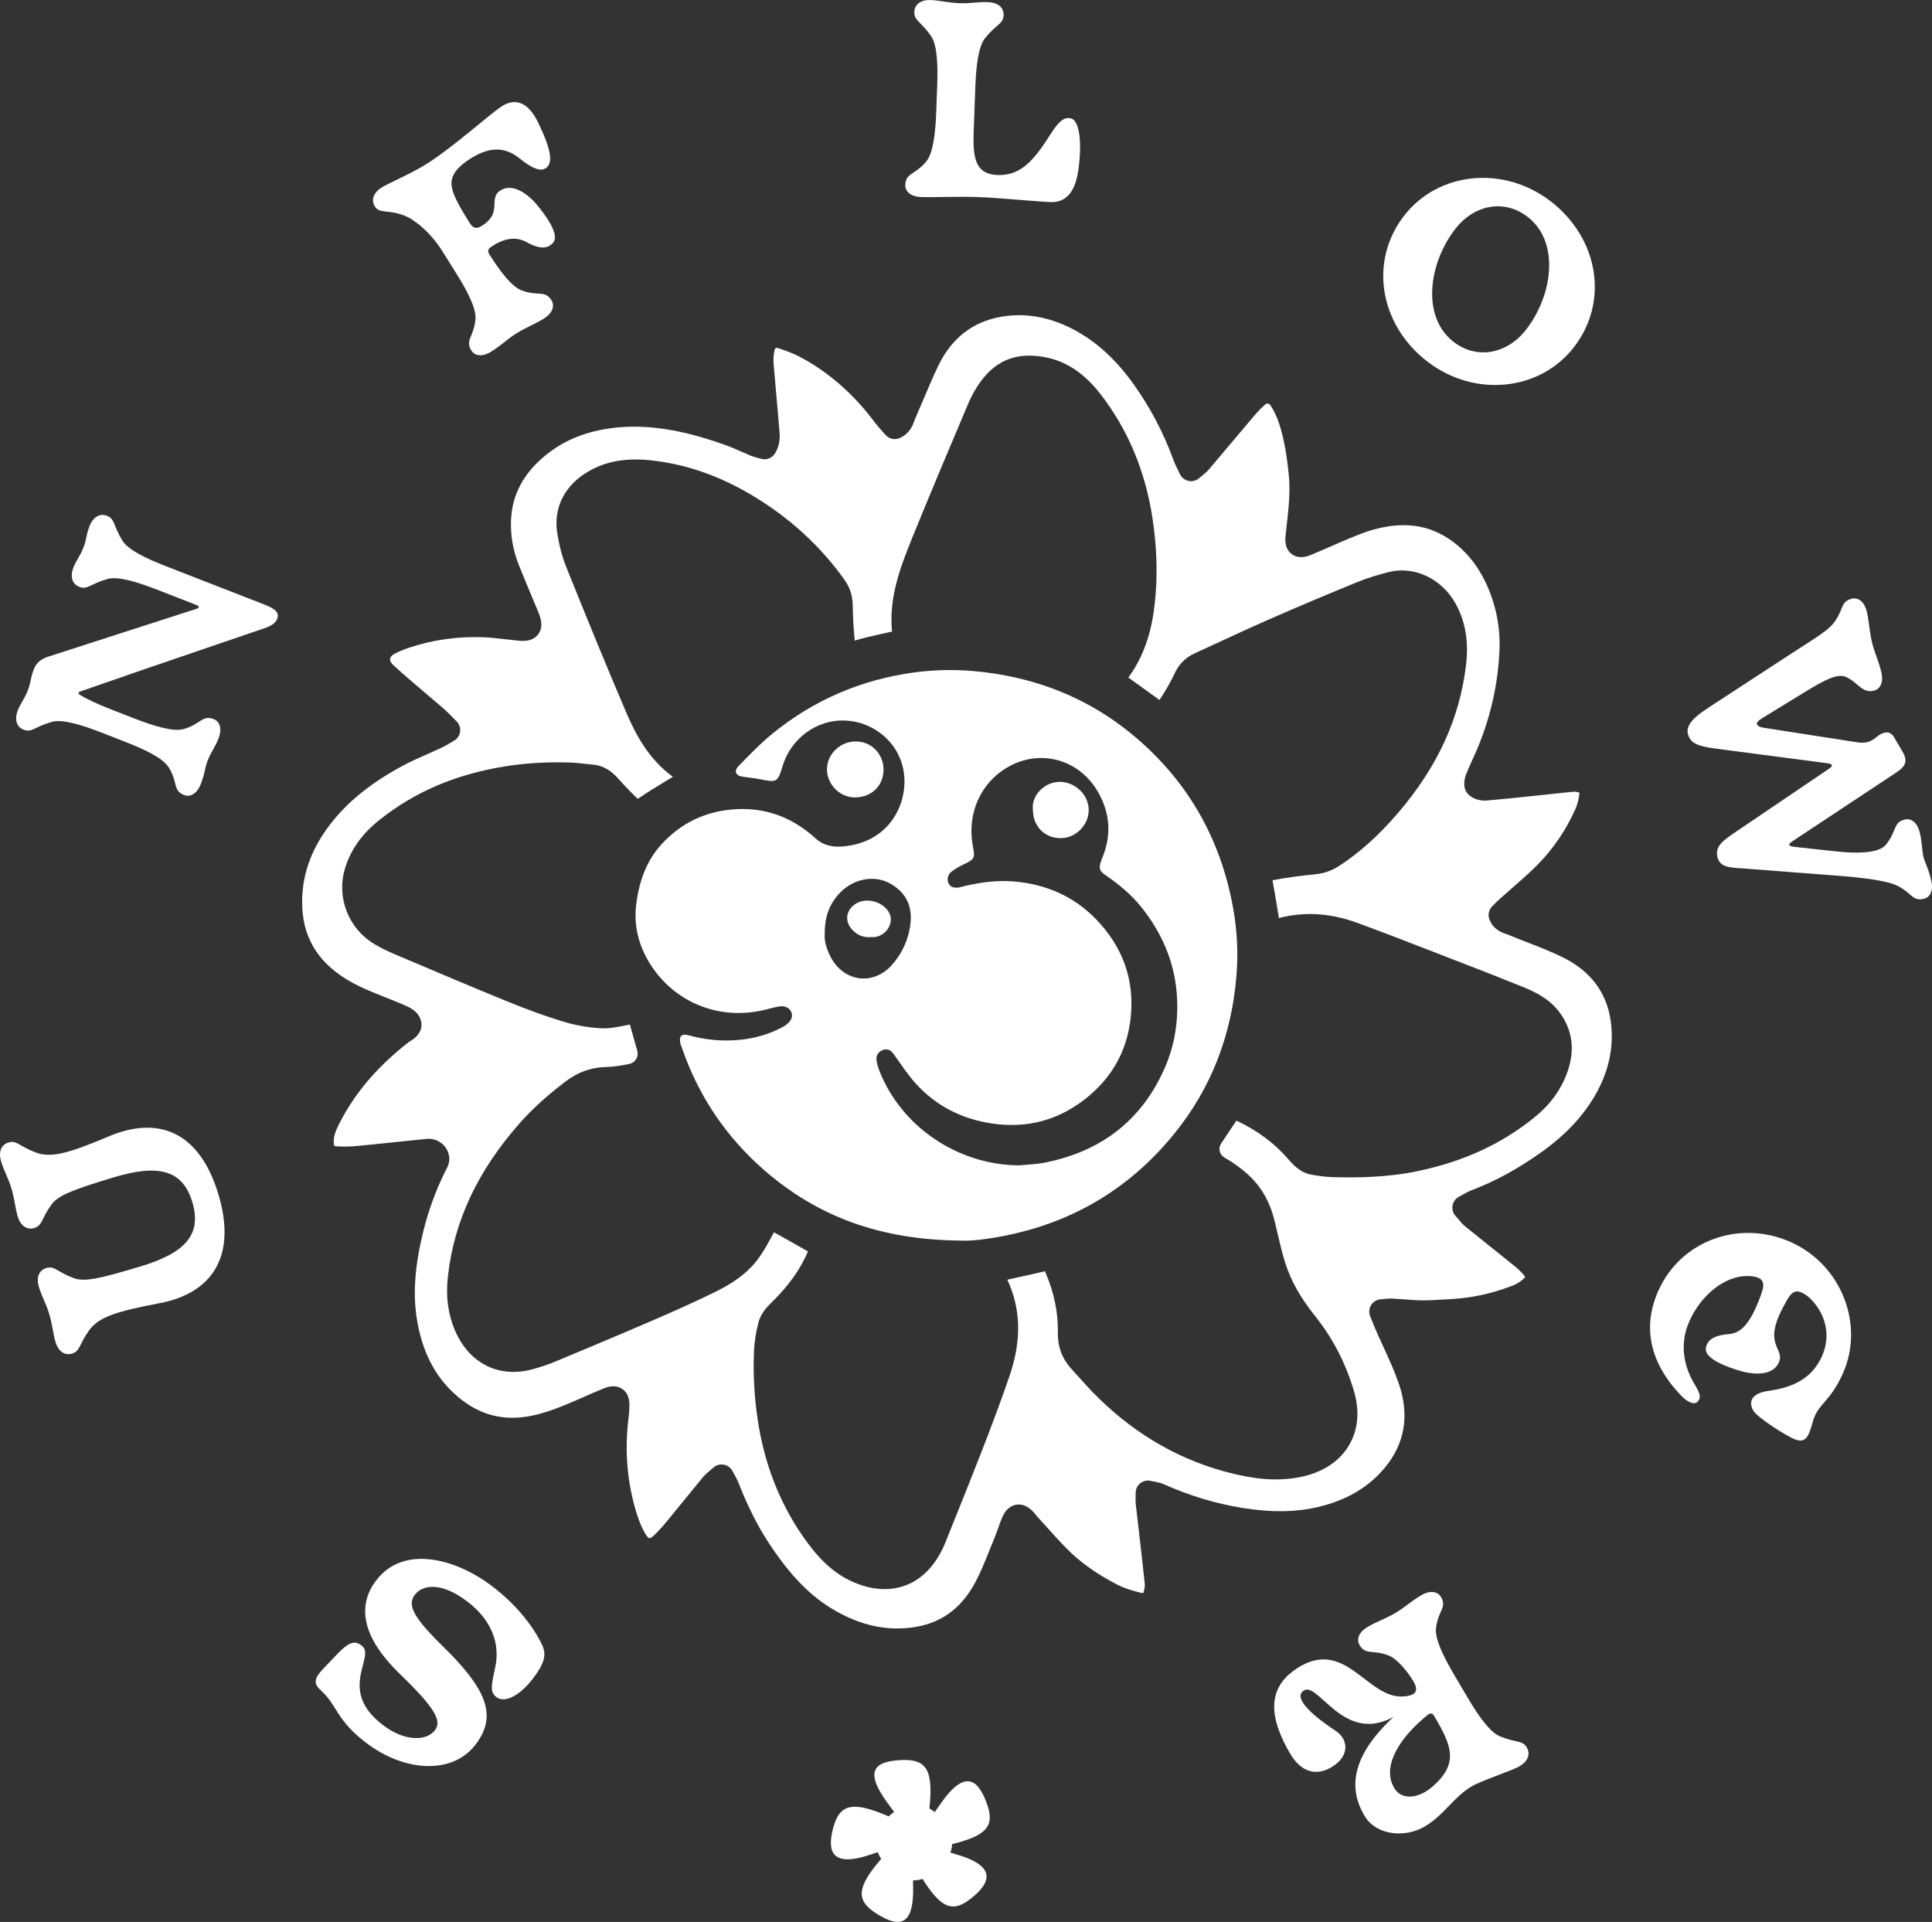 <?xml version="1.0" encoding="UTF-8"?><svg id="Camada_2" xmlns="http://www.w3.org/2000/svg" viewBox="0 0 1440.68 1433.14"><rect x="0" y="0" width="1440.68" height="1433.14" fill="#333333" stroke="none"/><defs><style>.cls-1{fill:#fff;}</style></defs><g id="Camada_1-2"><g><path class="cls-1" d="m1201.03,760.95c-3.02-20.91-14.88-36.68-35.27-46.89-8.63-4.3-17.61-7.79-27.1-11.47-4.72-1.83-9.6-3.73-14.4-5.72-.4-.17-.83-.31-1.28-.45-3.03-1.03-9.35-3.19-12.31-10.77-1.34-3.45-.5-7.36,2.15-9.95.5-.49,1.02-.99,1.55-1.52,1.24-1.24,2.65-2.65,4.16-4,3.07-2.77,6.21-5.52,9.25-8.17,6.43-5.62,12.5-10.91,18.24-16.67,11.96-11.99,21.63-26.12,28.73-41.99,1.48-3.31,2.53-7.41,3.09-12.17v-.05c-.22-.1-.53-.22-.94-.34-1.15-.36-2.28-.52-3.05-.45-4.99.42-10.13.98-15.08,1.53-2.7.31-5.41.6-8.11.88l-7.91.82c-11.09,1.17-22.57,2.35-33.9,3.35-3.99.34-9.62-.59-13.58-4.23-5.47-5.03-3-12.96-1.69-16.15,1.46-3.53,3.03-7.02,4.55-10.39,1.73-3.83,3.36-7.43,4.83-11.12,9.16-22.84,14.26-46.6,15.2-70.63.65-17.1-2.71-33.7-9.98-49.38-6.18-13.33-14.93-24.09-25.99-32-16.61-11.88-35.87-14.45-58.89-7.86-5.47,1.56-10.9,3.77-16.95,6.25-4.6,1.91-9.28,3.96-13.81,5.95-4.76,2.08-9.68,4.23-14.59,6.27-2.49,1.03-9.08,3.74-14.68-.45-5.65-4.22-4.89-11.36-4.56-14.4.23-2.2.48-4.39.72-6.59,1.5-13.23,2.89-25.74,1.59-38.34-1.2-11.79-3.03-25.56-7.31-38.39-1.66-4.97-3.85-9.54-6.33-13.22-.5-.76-1.13-1.19-1.85-1.28-.78-.11-1.61.21-2.34.86-2.7,2.42-5.49,5.35-8.78,9.21-5.49,6.45-10.95,12.94-16.4,19.43-5.43,6.46-10.87,12.93-16.34,19.36-1.61,1.88-3.37,3.34-5.09,4.73-.71.59-1.5,1.24-2.34,1.97-2.17,1.9-5.13,2.67-7.96,2.08-2.83-.6-5.21-2.49-6.44-5.11-.59-1.25-1.14-2.38-1.66-3.43-1.13-2.29-2.2-4.46-3.07-6.86-7.41-20.4-17.48-39.55-29.94-56.92-14.25-19.89-30.15-33.8-48.57-42.54-16.78-7.96-33.71-10.47-50.36-7.48-21,3.77-36.62,15.96-46.44,36.24-3.94,8.14-7.57,16.73-11.07,25.03-2,4.72-4.07,9.6-6.19,14.41-.18.42-.39,1.01-.61,1.62-1.28,3.57-3.41,9.54-10.79,13-3.73,1.75-8.17.81-10.87-2.31-.75-.86-1.51-1.72-2.28-2.56-1.86-2.07-3.79-4.21-5.62-6.66-14.57-19.59-31.9-35.25-51.52-46.53-6.35-3.67-13.18-6.62-20.28-8.82-1.37-.42-2.01-.27-2.11-.21-.22.13-.9.99-1.2,3.12-.48,3.35-.61,5.97-.43,8.25.59,7.36,1.26,14.85,1.93,22.11.74,8.11,1.5,16.5,2.13,24.79.05.65.12,1.31.18,1.96.48,4.56,1.19,11.44-3.19,18.45-2.18,3.5-6.43,5.11-10.38,3.96-.67-.2-1.34-.37-2.01-.55-1.74-.45-3.73-.98-5.76-1.8-2.65-1.08-5.25-2.22-7.75-3.34-3.96-1.74-7.7-3.4-11.49-4.73-23.26-8.18-54.1-16.96-86.47-12.17-19.57,2.89-35.65,9.97-49.15,21.62-16.34,14.1-24.15,30.78-23.87,50.99.15,9.9,2.11,19.66,5.84,29.03,3.56,8.92,7.35,17.95,11.01,26.71,1.09,2.61,2.2,5.22,3.29,7.84,1.64,3.95,4.71,11.28.18,17.29-4.53,5.97-12.26,5.05-16.42,4.55-.74-.09-1.37-.16-2.01-.22-2.47-.25-4.92-.53-7.38-.81-5.33-.61-10.39-1.19-15.4-1.36-14.48-.48-28.64.92-42.09,4.13-9.79,2.35-17.23,4.89-23.41,8-2.18,1.1-3.54,2.54-3.74,3.95-.2,1.4.72,3.15,2.53,4.81,7.8,7.17,16.1,14.2,24.12,21.01,4.45,3.77,9.05,7.67,13.55,11.58,2.22,1.93,4.18,3.95,6.28,6.1.96.99,1.97,2.04,3.09,3.14,2.04,2.04,3.02,4.89,2.64,7.75-.39,2.85-2.08,5.36-4.59,6.77-1.18.67-2.22,1.29-3.19,1.85-2.02,1.2-3.94,2.33-6.03,3.31-3.51,1.64-7.08,3.23-10.52,4.75-6.44,2.83-12.52,5.52-18.36,8.66-22.09,11.88-38.9,25.06-51.41,40.26-15.96,19.39-23.71,39.5-23.68,61.49.01,24.72,10.56,43.37,32.23,56.99,9.35,5.87,19.57,9.92,30.41,14.21,4.32,1.72,8.78,3.48,13.18,5.38,3.78,1.62,10.11,4.34,12.34,10.46,1.63,4.5,1.66,11.04-7.53,16.57-.37.22-.87.52-1.03.64-24.48,19.05-41.96,39.98-53.41,64.01-1.9,3.99-2.7,7.26-2.59,10.62.05,1.58.22,2.47.34,2.89.39.11,1.13.26,2.4.33,4.92.26,9.92.15,14.86-.32,9.35-.88,18.86-1.89,28.06-2.85,7.69-.81,15.64-1.64,23.47-2.4,6.34-.63,12.3,2.54,15.23,8.05,3.73,7,.72,12.45-.42,14.5-.09.16-.17.31-.26.47-7.13,14.21-12.68,29.11-16.51,44.29-6.92,27.53-8.43,48.82-4.86,69.05,3.92,22.28,12.71,39.59,26.87,52.91,16.41,15.44,34.61,21.22,55.61,17.67,12.08-2.04,23.36-6.61,34.82-11.52,2.58-1.1,5.14-2.24,7.7-3.37,4.59-2.04,9.32-4.13,14.14-6.05,2.07-.82,8.38-3.32,13.88.6,5.54,3.96,5.21,11.01,5.1,13.32l-.04.81c-.09,2.1-.18,4.27-.49,6.56-3.23,24.9-1.18,49.26,6.12,72.46,1.96,6.24,4.16,11.26,6.7,15.35,1.32,2.15,2.37,2.69,2.58,2.71.25.02,1.52-.26,3.54-2.21,3.09-2.98,6.27-6.46,9.74-10.65,4.34-5.25,8.71-10.65,12.94-15.86,4.44-5.47,9.03-11.12,13.6-16.64,1.72-2.07,3.63-3.68,5.47-5.22.76-.65,1.58-1.32,2.44-2.1,1.7-1.53,3.9-2.37,6.14-2.37.54,0,1.09.05,1.63.15,2.8.5,5.2,2.27,6.52,4.78.53,1.02,1.03,1.94,1.51,2.78,1.09,1.96,2.12,3.83,2.98,6,6.65,16.99,13.8,31.29,21.85,43.72,16.47,25.41,32.22,41.46,51.04,52.05,17.99,10.12,35.57,14.19,53.69,12.42,22.95-2.22,39.48-13.69,50.54-35.05,3.75-7.24,6.81-14.83,10.03-22.86,1.1-2.72,2.2-5.45,3.32-8.16,1.03-2.49,1.95-5.06,2.92-7.79.93-2.6,1.9-5.3,2.99-7.98,2.4-5.92,6.05-9.31,10.8-10.06,4.82-.75,9.41,1.43,13.65,6.5.31.37.59.74.88,1.12.09.12.18.26.28.37,2.26,2.48,4.54,5.03,6.83,7.58,5.1,5.68,10.38,11.57,15.75,17.02,10.13,10.3,22.65,19.21,38.26,27.23,5.31,2.72,11.52,4.44,17.43,5.96.86.22,1.46.04,1.7-.1.8-2.62,1.14-5.03.96-6.78-1.34-12.98-2.87-26.17-4.35-38.93-.78-6.72-1.57-13.43-2.32-20.15-.23-2-.18-3.83-.14-5.75.01-.86.04-1.8.04-2.87,0-2.82,1.29-5.48,3.5-7.22,2.22-1.74,5.1-2.38,7.84-1.73,1.02.25,1.95.42,2.81.59,2.27.44,4.62.9,7.08,2,19.06,8.52,38.83,14.46,58.77,17.64,21.38,3.4,39.07,3.19,55.68-.69,21.36-4.97,37.7-14.52,49.96-29.19,15.17-18.15,18.72-39.37,10.52-63.05-3.18-9.22-7.24-18.07-11.52-27.43-1.96-4.29-4-8.72-5.91-13.15-.86-1.96-1.62-3.88-2.51-6.1-.42-1.05-.87-2.17-1.36-3.37-1.12-2.72-.86-5.83.7-8.33,1.56-2.5,4.21-4.11,7.15-4.32,1.07-.09,2-.17,2.85-.26,1.97-.2,3.85-.38,5.94-.27,2.98.15,5.95.37,8.83.59,4.68.36,9.11.7,13.53.74,4.78.04,9.64-.26,14.77-.59,2.23-.15,4.46-.28,6.7-.39,14.8-.75,29.86-3.99,44.79-9.64,2.67-1.01,4.89-2.17,6.77-3.53,2.4-1.74,3.25-2.87,3.51-3.31-.14-.32-.5-.97-1.39-1.97-1.9-2.16-4.17-4.29-6.9-6.51-5.57-4.51-11.17-8.98-16.76-13.45-6.38-5.08-12.96-10.34-19.4-15.58-2.11-1.72-3.72-3.64-5.27-5.51-.66-.78-1.36-1.63-2.17-2.53-1.9-2.12-2.71-4.99-2.21-7.79.5-2.8,2.27-5.2,4.8-6.51,1.14-.6,2.15-1.17,3.09-1.68,2.13-1.19,4.16-2.32,6.5-3.21,17.37-6.61,34.22-15.8,51.5-28.05,18.64-13.22,32.21-27.8,41.48-44.57,9.63-17.43,13.16-35.58,10.52-53.94Zm-36.39,47.88c-4.51,8.74-11.12,16.73-19.66,23.73-24.6,20.21-53.37,33.54-87.95,40.75-22.97,4.8-45.71,4.91-62.94,4.46-5.92-.15-11.64-1.04-15.96-1.8-8.71-1.53-13.96-7.55-17.8-11.96l-.39-.44c-9.9-11.33-22.2-20.42-37.56-27.78-.14-.06-.26-.11-.37-.17-.1.15-.21.31-.33.48-3.64,5.49-7.32,10.96-10.99,16.43-1.23,1.84-1.64,3.94-1.17,5.92.48,2.02,1.83,3.75,3.8,4.87,6.43,3.63,12.39,7.97,17.73,12.9,9.61,8.87,15.97,20.08,19.43,34.27.7,2.88,1.37,5.76,2.05,8.65,1.85,7.96,3.61,15.48,5.95,22.85,4.13,13.02,11.36,25.85,22.08,39.22,13.29,16.57,23.11,35.58,29.19,56.51,4.24,14.59,2.99,28.32-3.63,39.7-6.75,11.61-18.4,19.68-33.69,23.34-20.26,4.84-39.33,1.45-53.68-2.06-37.15-9.06-70.54-27.88-99.27-55.92-6.56-6.4-12.68-13.26-18.6-19.88l-2.39-2.67c-6.61-7.38-9.86-16.3-9.65-26.49.31-14.85-2.8-29.94-9.21-44.84-.16-.36-.29-.67-.42-.94-.4.09-.88.2-1.46.33-5.09,1.21-10.25,2.34-15.23,3.43-3.73.81-7.58,1.66-11.36,2.53,10.14,21.67,10.71,45.06,1.77,71.36-6.62,19.46-13.81,38.35-19.97,54.26-7.36,18.97-15.06,38.15-22.52,56.68l-5.57,13.85c-1.29,3.23-2.92,6.52-4.83,9.79-9.5,16.25-23.79,24.77-40.31,24.77-7.36,0-15.15-1.69-23.17-5.13-17.8-7.65-29.26-21.81-38.14-34.65-17.39-25.14-28.65-54.38-33.46-86.93-2.49-16.75-3.41-33.64-2.73-50.2.29-7.43,1.46-14.94,3.46-22.33,1.25-4.61,4.24-9.25,8.9-13.75,10.39-10.06,18.14-19.92,23.68-30.16,1.77-3.25,3.13-6.05,4.22-8.65-9.71-5.56-17.86-10.13-25.33-14.26-.47.86-.94,1.73-1.41,2.59-2.81,5.16-5.71,10.51-9.25,15.6-9.31,13.39-22.71,21.13-33.36,26.36-14.97,7.37-29.99,14.04-47.9,21.79-24.5,10.58-49.64,21.08-71.29,30.1-5.38,2.23-11.17,4.18-17.19,5.78-25.08,6.65-47.17-4.61-57.64-29.4-5.1-12.08-6.78-25.13-5.13-39.88,4.62-41.4,22.2-78.86,53.72-114.51,9.08-10.27,19.88-20.08,33.97-30.87,9.19-7.03,19.13-10.57,30.4-10.84,4.82-.11,10.07-.8,17.02-2.22,2.23-.45,4.1-1.74,5.24-3.61,1.17-1.89,1.46-4.17.83-6.41-1.69-6.13-3.5-12.5-5.48-19.4-1.29.23-2.6.5-3.97.78-5.63,1.14-11.44,2.32-17.71,1.99-9.55-.52-19.27-2.27-28.88-5.22-12.53-3.86-25.9-8.7-40.84-14.79-26.26-10.71-52.76-21.96-78.4-32.84l-4.46-1.9c-4.53-1.91-10.45-4.55-16.05-7.89-19.66-11.68-28.72-35.04-22.04-56.82,4.22-13.75,12.55-25.45,25.46-35.76,26.61-21.25,57.59-34.4,94.72-40.21,15.02-2.35,30.46-3.25,47.18-2.73,4.56.13,8.99.65,13.27,1.14,1.64.18,3.29.37,4.93.54,8.55.86,14.2,6,18.16,10.38,2.75,3.04,5.73,6.29,8.82,9.42l.54.54c1.9,1.91,3.84,3.86,5.16,5.04.63-.38,1.42-.91,2.38-1.56,4.94-3.36,10.04-6.46,14.97-9.46,2.17-1.32,4.35-2.65,6.51-4,.67-.42,1.36-.81,2.06-1.2.09-.06.18-.11.28-.17-18.16-13.18-27.88-31.81-34.99-48.44-15.51-36.25-30.53-73.19-44.43-107.72-2.99-7.43-5.27-15.94-6.79-25.29-3.13-19.32,5.57-36.31,23.84-46.64,13.18-7.46,28.07-9.93,46.85-7.82,28.35,3.19,55.32,13.29,82.43,30.88,24.37,15.81,45.01,35.5,61.33,58.51,5.05,7.13,5.8,14.25,5.89,19.67.14,8.06.61,16.57,1.44,25.28,6.63-2.05,13.37-3.53,19.87-4.97,2.66-.58,5.31-1.17,7.96-1.78-2.39-24.42,5.52-46.44,14.57-68.7,14.03-34.55,28.39-68.52,42.29-101.37,2.51-5.94,5.67-11.52,9.37-16.56,12.14-16.52,28.43-22.25,49.78-17.55,14.99,3.31,27.94,12.24,39.58,27.29,20.32,26.27,33.31,57.3,38.61,92.23,3.04,20.1,3.81,38.8,2.33,57.19-1.45,17.99-5.08,41.13-20.31,61.75l4.37,3.15,18.87,13.61c5.03-7.73,8.76-14.31,11.7-20.62,2.87-6.17,7.93-11.16,14.25-14.05,5.53-2.53,11.04-5.08,16.56-7.63,13.21-6.11,26.87-12.42,40.47-18.38,19.28-8.45,40.4-17.38,64.58-27.28,7.76-3.19,15.87-5.48,22.77-7.31,19.29-5.1,40.07,4.56,50.52,23.51,7.26,13.15,9.79,28.05,7.73,45.55-4.71,39.97-21.29,76.06-50.66,110.36-14.55,16.96-29.1,30.02-44.52,39.92-4.99,3.2-10.87,5.22-17,5.85-9.55.98-20.81,2.28-32.03,4.46-.05.01-.1.02-.13.04.05.33.12.7.2,1.12,1.09,5.68,2.02,11.42,2.93,16.97.54,3.36,1.09,6.71,1.67,10.06,18.83-4.95,38.51-3.74,58.55,3.63,21.17,7.78,42.51,16.08,63.15,24.1,6.71,2.61,13.43,5.22,20.14,7.82,12.26,4.75,26.52,10.28,40.53,16,9.17,3.75,19.52,8.9,26.77,18.64,11.68,15.67,12.29,33.89,1.85,54.1Z"/><path class="cls-1" d="m716.44,925.07c-59.84-.51-106.59-17.73-146.46-52.42-28.72-24.99-49.4-55.78-61.71-91.99-.24-.7-.61-1.35-.78-2.06-1.44-5.96.46-8.1,6.31-6.53,8.82,2.38,17.74,3.71,26.87,3.79,15.25.15,29.75-2.92,43.21-10.18,2.28-1.23,4.68-3.13,5.87-5.34,2.7-5.03-1.57-10.64-7.68-9.96-4.83.54-9.52,2.21-14.31,3.21-34.02,7.08-66.67-7.47-83.94-36.4-8.07-13.52-11.51-28.45-9.21-44.46,2.36-16.43,7.69-31.4,19.23-43.76,12.51-13.4,27.77-21.75,45.84-24.59,26.12-4.11,49.03,3.05,68.54,20.81,7.64,6.96,16.97,6.8,25.79,5.27,32.98-5.69,45.02-36.7,38.92-59.66-5.11-19.24-22.89-32.68-42.65-33.51-21.83-.93-40.65,14.05-46.6,33.6-3.91,12.85-4.21,12.69-17.72,10.02-4.22-.83-8.54-1.12-12.78-1.86-4.75-.83-5.87-4.32-2.5-7.76,8.24-8.41,16.43-16.99,25.54-24.4,30.8-25.05,66.16-40.13,105.46-45.46,23.22-3.15,46.31-2.02,69.46,2.52,36.3,7.13,68.45,22.5,96.38,46.44,39.13,33.54,62.88,76.01,72.02,126.76,3.03,16.83,3.84,33.85,2.45,50.69-3.58,43.37-18.32,82.76-45.79,116.86-32.49,40.33-74.23,65.84-124.96,76.37-13.72,2.85-27.62,4.51-34.8,4Zm43.47-56.08c6.33-.64,12.77-.78,18.99-2.01,41.92-8.26,72.44-31.31,89.69-70.74,7.8-17.84,10.47-36.92,8.84-56.19-2.02-23.83-11.41-44.96-26.37-63.66-7.61-9.51-16.85-17.08-26.83-23.91-4.41-3.02-4.92-4.99-3.31-10.04.45-1.4,1.07-2.74,1.6-4.11,6.22-16.1,5.13-31.76-3.18-46.81-13.69-24.79-41.82-32.66-65.05-20.99-22.21,11.15-33.59,35.24-28.79,60.61,1.67,8.84,1.2,9.55-7,13.47-3.07,1.46-6.07,3.2-8.81,5.22-2.56,1.89-3.7,5.23-2.62,8.22,1.26,3.47,4.24,4.18,7.47,3.78,1.69-.21,3.32-.81,4.99-1.19,11.95-2.72,23.85-4.38,36.29-3.37,24.09,1.96,44.93,11.07,61.5,28.18,19.69,20.34,28.96,45.01,25.78,73.78-2.77,25.07-14.44,45.1-34.1,60.43-20.56,16.04-43.91,21.99-69.81,18.03-22.42-3.43-41.48-13.22-56.6-30.05-6.02-6.71-10.97-14.4-16.25-21.75-2.19-3.04-4.98-4.21-8.28-2.83-3.2,1.33-4.97,4.21-4.43,7.74.43,2.88,1.37,5.74,2.45,8.45,16.44,41.04,58.21,69.46,103.84,69.73Zm-144.91-172.56c-.49,5.37,1.48,11.63,4.66,17.58,9.79,18.28,31.61,21.01,45.36,5.62,6.86-7.68,11.36-16.78,13.28-26.74,2.97-15.34-1.46-26.51-14.18-33.88-11.37-6.58-26.39-4.18-36.6,5.59-8.65,8.28-12.64,18.44-12.52,31.83Z"/><path class="cls-1" d="m616.7,573.52c-.05-13.15,13.67-24,27.71-19.68,8.67,2.67,14.35,10.75,14.42,19.81.09,11.71-8.28,20.72-20.99,20.96-12.47.23-21.44-10.82-21.14-21.09Z"/><path class="cls-1" d="m770.24,603.95c-1.44-10.54,8.58-20.94,19.89-20.95,11.51-.01,21.5,9.48,21.7,20.67.2,11.41-9.47,21.29-20.87,21.31-11.99.01-20.66-8.78-20.72-21.02Z"/><path class="cls-1" d="m649.27,698.76c-5.17.5-9.63-1.36-13.29-4.97-6.47-6.37-5.4-15.25,2.28-19.99,8-4.94,20.58-1.39,24.89,7.02,3.71,7.25-2.03,16.76-10.83,17.92-.97.13-1.97.02-3.04.02Z"/><g><path class="cls-1" d="m401.98,1222.13c4.97,8.91,6.96,14.34-4.46,29.39-10.37,13.65-21.66,18.53-27.44,13.9-5-4.04-3.57-8.83-.64-22.99,3.14-15.72-1.66-33.56-21.05-48.29-19.55-14.85-33.39-12.4-39.05-4.95-5.66,7.45-1.66,16.36,20.8,38.31,32.11,31.48,41.22,51.37,24.6,73.24-17.79,23.42-54.01,19.89-81.46-.97-22.8-17.32-21.65-28.18-34.01-39.29-8.72-7.85-1.8-12.13,11.18-26,7.77-8.29,12.97-11.92,18.52-7.95,5.24,3.73,3.42,7.73.66,19.09-3.76,15.25-.91,27.93,16.31,41.01,15.2,11.55,31.84,12.2,38.43,3.51,5.3-6.98-.05-16.68-26.31-42.01-25.64-24.86-33.36-48.83-17.57-69.62,20.5-26.99,59.52-16.19,86.35,4.19,19.24,14.61,29.78,29.72,35.14,39.41Z"/><path class="cls-1" d="m119.31,971.69c-31.36,5.98-45.41,10.01-52.73,20.15-7.77,10.68-6.68,15.64-12.84,17.5-5.6,1.69-10.3-1.78-12.38-8.68-1.69-5.6-2.33-13.13-4.69-20.97-2.42-8.02-5.37-12.42-7.67-20.07-2.08-6.9-.07-12.39,5.53-14.07,6.15-1.85,7.99,2.88,20.37,7.5,8.04,3.07,20.02.28,50.05-8.77,33.2-10,45.75-23.75,38.45-48-7.19-23.88-25.24-28.41-58.44-18.41-30.78,9.27-41.69,13.57-46.57,20.33-7.77,10.68-6.68,15.64-12.84,17.5-5.6,1.69-10.3-1.78-12.38-8.68-1.69-5.6-2.33-13.13-4.69-20.97-2.42-8.02-5.37-12.42-7.67-20.07-2.08-6.9-.07-12.39,5.53-14.07,6.16-1.85,7.99,2.88,20.37,7.5,11.95,4.54,26.2-.16,55.09-12.32,35.44-14.74,66.69-4.21,81.01,43.36,14.33,47.57-5.8,73.97-43.48,81.25Z"/><path class="cls-1" d="m196.77,468.61c-7.03,2.49-88.39,29.97-136.1,46.72-2.63.86-2.99,1.76-.41,3.19,4.55,2.82,13.05,6.75,22.13,10.29l17.61,6.86c15.25,5.94,29.29,10.15,37.04,7.95,12.7-3.62,13.79-10.73,22.33-7.4,4.72,1.84,6.29,7.47,3.68,14.18-2.83,7.26-5.48,9.78-8.17,16.68-2.62,6.72-1.66,8.55-5.26,17.81-2.61,6.72-7.58,9.8-12.3,7.96-8.53-3.32-4.53-9.29-11.44-20.55-4.22-6.87-17.41-13.26-32.66-19.2l-17.61-6.86c-15.25-5.94-29.29-10.15-37.04-7.95-12.7,3.63-14.9,8.2-20.89,5.87-5.45-2.12-7.02-7.75-4.41-14.47,2.12-5.45,4.85-8.15,7.46-14.86,2.69-6.9,1.66-8.55,4.56-15.99,2.33-5.99,7.12-8.1,11.89-9.59l109.51-35.33c2.2-.82,2.01-1.94-.17-2.78l-29.41-11.45c-15.25-5.94-29.29-10.15-37.05-7.95-12.7,3.63-14.9,8.2-20.89,5.87-5.44-2.12-7.02-7.75-4.41-14.47,2.12-5.45,4.85-8.15,7.46-14.86,2.69-6.9,1.66-8.55,4.56-15.99,2.61-6.72,7.58-9.8,13.02-7.68,5.99,2.33,4.52,7.19,11.42,18.45,4.22,6.87,17.41,13.26,32.66,19.2l72.43,28.21c6.72,2.62,10.86,4.86,10.86,8.62-.07,3.94-2.94,7.01-10.4,9.54Z"/><path class="cls-1" d="m351.49,261.37c-4.86-7.76,1.9-10.16,3.08-23.32.71-8.04-6.06-21.03-14.76-34.9l-10.04-16.01c-8.7-13.86-20.75-23.55-28.29-26.41-12.36-4.67-18.5-1.27-21.92-6.72-3.11-4.95-1.01-10.41,5.1-14.24,4.95-3.11,21.52-10.05,33.4-17.5,19.97-12.53,47.64-37.7,56.39-43.19,8.75-5.49,18.83-4.45,26.95,12.53,10.07,20.82,11.31,30.85,4.89,34.19-4,2.05-10.04-.6-18.87-7.71-11.58-9.29-23.12-8.26-36.32.02-9.08,5.69-14.04,11.34-14.39,17.76-.46,6.96,4.63,16.18,13.84,30.87,2.65,3.86,4.92,3.81,8.33,1.91,16.54-9.92,4.74-20.68,14.31-26.68,8.75-5.49,19.95,1.74,28.1,11.81,10.14,12.5,15.15,22.69,11.13,27.28-4.97,5.65-12.42,3.66-19.93-.61-6.92-3.71-15.04-3.44-24.61,2.56-3.3,2.07-4.85,3.27-3.15,6.35,8.38,13.37,16.89,24.36,24.16,27.16,12.36,4.67,17.47-.38,22.34,7.38,2.69,4.29.59,9.75-5.51,13.58-6.6,4.14-13.53,6.65-20.63,11.1-6.93,4.35-10.56,8.46-18.98,13.74-6.11,3.83-11.93,3.34-14.62-.95Z"/><path class="cls-1" d="m729.52,146.95c-15.96-.59-32.96.34-42.89-.03-7.2-.27-11.74-3.95-11.56-9.01.34-9.15,7.29-7.33,15.66-17.55,5.11-6.24,6.81-20.8,7.42-37.15l.7-18.88c.61-16.35-.02-31-4.65-37.6-7.59-10.81-12.64-11.39-12.4-17.81.22-5.84,5.02-9.17,12.22-8.9,5.84.22,13.18,2.05,21.36,2.35,8.37.31,13.49-1.06,21.47-.76,7.2.27,11.75,3.95,11.53,9.78-.24,6.42-5.31,6.63-13.69,16.84-5.1,6.24-6.81,20.8-7.42,37.15l-1.13,30.56c-.71,19.27-.28,33.91,17.63,34.57,15.57.58,25.46-8.41,37.67-27.46,6.42-10.09,10.74-16.37,17.12-14.77,6.76,1.62,8.26,19.22,5.6,38.22-2.65,18.81-10.66,24.56-20.97,24.18-10.32-.38-37.9-3.16-53.67-3.74Z"/><path class="cls-1" d="m1046.88,161.06c25.41-33.05,74.22-38.04,109.43-10.97,35.21,27.07,44,74.13,17.53,108.57-25.41,33.05-74.22,38.04-109.43,10.97-35.21-27.07-44-74.13-17.53-108.57Zm37.14,93.92c17.61,13.54,40.19,8.78,54.2-9.44,19.71-25.64,25.09-65.24.85-83.88-17.61-13.54-40.07-8.93-54.08,9.29-19.71,25.64-25.21,65.4-.96,84.04Z"/><path class="cls-1" d="m1273.29,528.13l60.63-39.58c13.84-9.13,27.76-17.08,32.88-23.31,8.37-10.22,5.22-16.68,14.12-18.81,4.93-1.18,9.43,2.55,11.11,9.56,1.82,7.58,1.98,14.95,3.94,23.1,1.91,7.96,4.65,12.71,6.97,22.37,1.68,7.01-.64,12.37-5.57,13.56-8.9,2.14-11.94-6.35-21.12-10.36-7.39-3.24-20.89,5.61-35.06,14.22l-22.01,13.49c-5.94,3.63-9.5,5.49-9,7.57.54,2.27,4.65,2.69,9.23,3.4l65.96,10.23c4.58.71,9.07.23,13.88-3.93,4.81-4.16,10.21-5.05,13-.11l6.42,10.88c3.76,6.51,2.92,10.52-3.97,15.18l-77.8,51.52c-3.8,2.52-3.49,3.84,1.05,4.36l31.06,3.37c16.47,1.86,32.17,1.3,37.28-4.93,8.37-10.22,5.22-16.68,14.12-18.81,4.93-1.18,9.43,2.55,11.11,9.56,1.82,7.58,1.75,14,2.8,18.36,1,4.17,3.52,7.97,5.83,17.64,1.68,7.01-.64,12.37-5.56,13.56-8.9,2.14-9.02-5.05-21.12-10.36-7.39-3.24-24.94-5.44-40.05-6.62l-71.44-5.51c-11.62-.82-19.37-.56-21.32-8.71-2-8.33,4.94-12.8,14.6-19.33l68.25-46.22c3.81-2.52,3.3-3.8-1.04-4.36l-82.12-10.76c-13.64-1.74-19.53-3.73-21.59-10.65-1.78-6.58,3.62-12.49,14.55-19.52Z"/><path class="cls-1" d="m1335.4,926.21c37.88,16.92,55.01,61.7,38.88,97.8-9.69,21.7-18.64,22.61-22.34,35.68-3.46,12.53-5.65,16.47-13.53,13.58-5.67-2.11-28.18-16.21-31.11-21.58-3.51-6.47-1.34-12.76,11.4-14.54,18.9-2.65,32.63-9.53,39.94-25.89,7.07-15.83,2.51-32.37-9.49-43.71-11.04-9.2-14-3.05-19,6.23-16.39,30.01,1.27,31.08-3.74,42.28-4.21,9.43-17.54,9.66-29.92,5.84-15.38-4.74-25.22-10.41-24.44-16.46.98-7.45,8.29-9.95,16.89-10.59,8.86-.74,15.58-6.69,23.33-26.92,2.88-7.89,6.62-16.25-9.09-16.43-16.75-.23-34.54,13.8-43.44,33.72-7.47,16.72-4.22,33.32,3.59,46.41,4.14,6.97,5.87,10.73,2.09,13.95-2.36,1.93-7.06.05-11.72-4.81-18.81-19.5-31.4-46.24-17.1-78.26,16.92-37.88,60.9-53.23,98.79-36.31Z"/><path class="cls-1" d="m1046.6,1264.99c9.56-.67,11.76-4.23,6.84-12.18-3.93-6.28-11.12-15.38-17.51-18.16-12.23-5-17.47-.09-22.13-7.98-2.57-4.36-.33-9.76,5.88-13.42,6.71-3.96,13.71-6.28,20.92-10.54,7.05-4.16,10.78-8.18,19.34-13.23,6.21-3.66,12.02-3.02,14.59,1.34,4.65,7.88-2.17,10.11-3.71,23.23-.93,8.01,5.5,21.19,13.82,35.28l9.61,16.27c8.32,14.09,16.75,26.08,24.22,29.14,12.23,5,16.79,2.76,20.05,8.3,2.97,5.03.73,10.43-5.48,14.09-5.03,2.97-28.51,10.72-35.55,14.88-13.76,8.12-20.43,21.34-35.03,29.95-14.59,8.62-36.2,6.89-45.01-8.04-10.7-18.12-12.2-42.12,21.67-73.65-38.77,21.31-57.41-30.58-68.19-18.56-5.18,5.78,8.32,17.93,25.35,29.15,8.98,6.01,10.73,18.55-3.53,26.97-11.24,6.64-22.45,3.75-30.57-10.01-19.51-33.05-13.4-51.81,5.06-63.84,36.18-23.4,52.36,23.16,79.37,21.01Zm17.91,13.86c-19.35,15.5-34.84,37.54-24.84,54.48,5.45,9.23,18.02,7.91,28.24-.83,20.1-17.3,14.72-30.63,1.84-52.44-1.68-2.85-2.92-3.03-5.24-1.21Z"/><path class="cls-1" d="m699.6,1393.83c-12.85,11.66-26.09,11.21-38.13-2.05-11.85-13.06-11.4-26.3,1.85-37.94,13.45-11.83,26.49-11.19,38.15,1.66,12.03,13.26,11.4,26.3-1.87,38.33Z"/></g><path class="cls-1" d="m707.54,1375.68l-7.26,1.73-.35,1.38,13.82,4.15c30.41,8.98,24.19,21.42,11.06,32.13-14.86,12.09-23.5,7.95-38.7-16.93l-3.8-6.22h-1.73l.35,14.86c.69,32.13-12.44,29.37-26.95,20.39-16.24-10.02-15.2-20.04,3.8-41.81l4.84-5.53-.35-1.38-13.13,4.49c-29.72,10.02-32.13-3.11-27.99-19.35,4.84-18.66,14.51-20.73,41.12-9.33l7.26,3.11,1.04-1.04-8.64-11.75c-19.35-26.26-7.26-31.1,9.68-32.13,19.35-1.04,24.53,7.26,21.42,36.28l-.69,6.57,1.38.69,7.95-11.4c18.66-26.61,27.99-16.24,33.86-.69,6.91,17.97.35,25.22-27.99,31.79Z"/></g></g></svg>